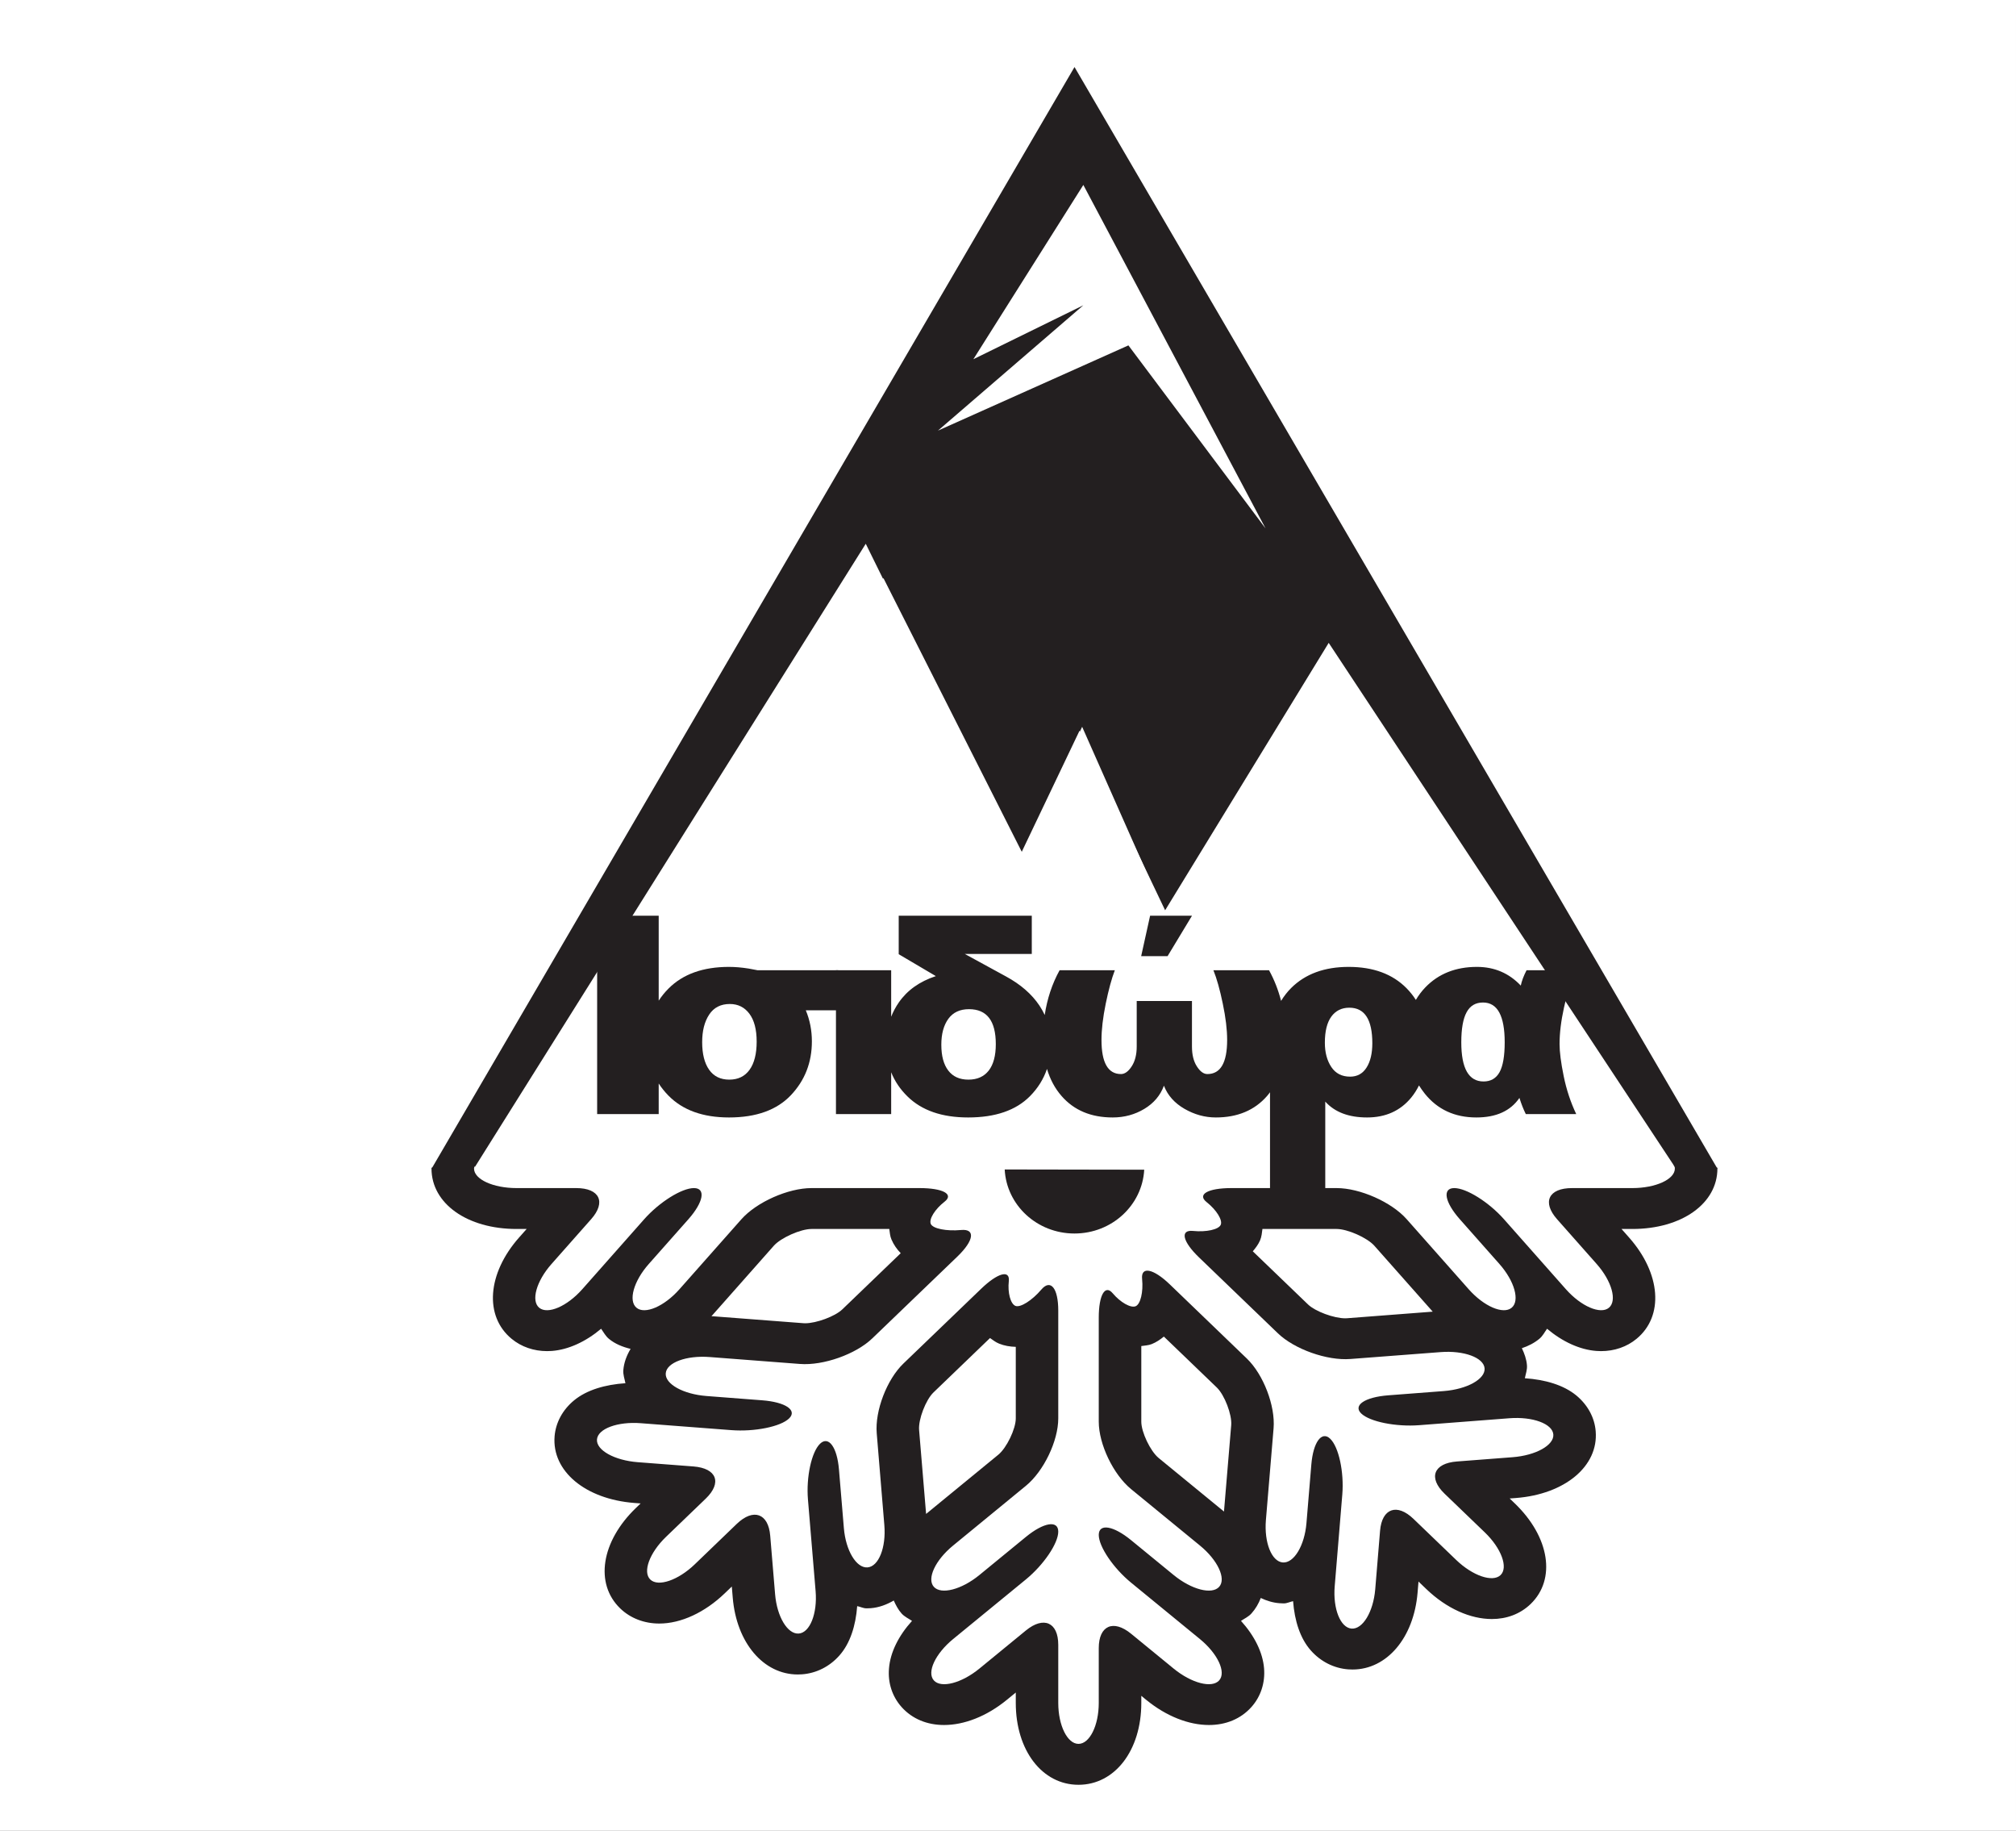 <?xml version="1.0" encoding="UTF-8"?>
<svg xmlns="http://www.w3.org/2000/svg" xmlns:xlink="http://www.w3.org/1999/xlink" width="781.33pt" height="709.33pt" viewBox="0 0 781.33 709.33" version="1.1">
<rect x="0" y="0" width="781.33" height="709.33" fill="#808080" stroke="none"/>
<defs>
<clipPath id="clip1">
  <path d="M 0 0 L 781.328 0 L 781.328 709.328 L 0 709.328 Z M 0 0 "/>
</clipPath>
</defs>
<g id="surface1">
<g clip-path="url(#clip1)" clip-rule="nonzero">
<path style=" stroke:none;fill-rule:nonzero;fill:rgb(100%,100%,100%);fill-opacity:1;" d="M 0 709.328 L 781.336 709.328 L 781.336 -0.004 L 0 -0.004 Z M 0 709.328 "/>
</g>
<path style=" stroke:none;fill-rule:nonzero;fill:rgb(13.699%,12.199%,12.5%);fill-opacity:1;" d="M 522.047 510.773 C 521.824 510.789 521.578 510.797 521.348 510.797 C 516.992 510.797 509.766 508.145 506.934 505.422 C 506.934 505.422 494.516 493.488 485.539 484.836 C 486.629 483.551 487.656 482.203 488.336 480.645 C 488.984 479.148 489.066 477.672 489.277 476.184 C 501.258 476.184 518.023 476.184 518.023 476.184 C 522.246 476.184 529.898 479.582 532.645 482.676 C 532.645 482.676 552.75 505.379 555.27 508.219 C 552.109 508.461 522.047 510.773 522.047 510.773 Z M 474.371 585.668 C 471.93 583.645 449.059 564.926 449.059 564.926 C 445.844 562.285 442.328 554.922 442.328 550.859 C 442.328 550.859 442.328 533.184 442.328 521.547 C 443.676 521.34 445.078 521.301 446.375 520.785 C 448.117 520.086 449.66 519.043 451.074 517.875 C 459.93 526.375 471.59 537.609 471.59 537.609 C 474.586 540.492 477.496 548.098 477.176 552.145 C 477.176 552.145 474.68 581.969 474.371 585.668 Z M 393.68 549.586 C 393.68 553.648 390.133 561.012 386.914 563.645 C 386.914 563.645 359.34 586.246 358.922 586.594 C 358.484 581.488 356.211 554.074 356.211 554.074 C 355.867 550.023 358.785 542.422 361.766 539.543 C 361.766 539.543 375.027 526.777 383.695 518.441 C 384.824 519.227 385.898 520.086 387.199 520.605 C 389.285 521.453 391.461 521.793 393.68 521.859 C 393.68 534.242 393.68 549.586 393.68 549.586 Z M 326.445 507.344 C 323.621 510.066 316.383 512.719 312.062 512.719 C 311.809 512.719 311.582 512.715 311.344 512.691 L 276.371 510.012 C 276.145 509.988 275.938 509.996 275.715 509.988 C 275.773 509.926 275.816 509.891 275.871 509.84 L 299.91 482.676 C 302.648 479.59 310.309 476.184 314.527 476.184 C 314.527 476.184 332.504 476.184 344.656 476.184 C 344.871 477.535 344.906 478.887 345.5 480.258 C 346.359 482.254 347.574 484.02 349.09 485.566 C 339.344 494.945 326.445 507.344 326.445 507.344 Z M 665.605 452.781 C 665.605 452.664 665.566 452.547 665.566 452.426 L 427.004 452.426 C 426.98 452.738 426.91 453.047 426.867 453.352 L 405.996 453.352 C 405.945 453.047 405.859 452.738 405.848 452.426 L 167.273 452.426 C 167.273 452.547 167.234 452.664 167.234 452.781 C 167.234 466.348 181.086 476.184 200.188 476.184 C 200.188 476.184 203.008 476.184 204.113 476.184 C 203.227 477.191 201.184 479.48 201.184 479.48 C 188.828 493.453 187.629 509.969 198.293 518.75 C 202.059 521.859 206.875 523.512 212.023 523.512 C 212.637 523.512 213.266 523.496 213.887 523.445 C 220.297 522.953 226.992 519.871 232.973 514.844 C 233.945 516.184 234.66 517.66 236.004 518.762 C 238.406 520.742 241.324 521.895 244.395 522.645 C 242.867 525.199 241.824 527.941 241.578 530.883 C 241.445 532.656 242.066 534.254 242.395 535.945 C 234.531 536.473 227.41 538.555 222.527 542.559 C 218.059 546.227 215.383 551.176 214.941 556.5 C 213.832 569.992 226.84 580.867 245.852 582.344 C 245.852 582.344 247.801 582.488 248.289 582.527 C 247.914 582.883 246.473 584.27 246.473 584.27 C 232.984 597.246 230.414 613.621 240.379 623.211 C 244.297 627 249.668 629.066 255.516 629.066 C 255.523 629.066 255.523 629.066 255.523 629.066 C 263.918 629.066 273.156 624.789 280.891 617.348 C 280.891 617.348 282.852 615.457 283.621 614.723 C 283.73 616.02 283.98 619 283.98 619 C 285.438 636.574 295.922 648.801 309.191 648.801 C 309.75 648.801 310.309 648.785 310.848 648.738 C 316.371 648.332 321.52 645.746 325.316 641.453 C 329.484 636.762 331.645 629.906 332.215 622.32 C 333.449 622.555 334.555 623.176 335.855 623.176 C 336.391 623.176 336.938 623.145 337.477 623.117 C 340.672 622.867 343.641 621.738 346.387 620.145 C 347.18 621.906 348.082 623.664 349.402 625.148 C 350.547 626.43 352.09 627.109 353.465 628.035 C 348.242 633.801 345.043 640.242 344.543 646.43 C 344.055 652.023 345.801 657.348 349.402 661.395 C 353.566 666.066 359.395 668.379 365.879 668.379 C 373.625 668.379 382.34 665.082 390.246 658.602 C 390.246 658.602 392.617 656.66 393.68 655.793 C 393.68 656.98 393.68 659.848 393.68 659.848 C 393.68 678.207 403.902 691.543 417.984 691.543 C 432.09 691.543 442.328 678.207 442.328 659.848 C 442.328 659.848 442.328 657.695 442.328 657.066 C 442.695 657.371 444.191 658.602 444.191 658.602 C 452.109 665.082 460.816 668.379 468.551 668.379 C 475.043 668.379 480.863 666.066 485.039 661.379 C 488.629 657.348 490.367 652.023 489.906 646.414 C 489.398 640.242 486.188 633.801 480.965 628.035 C 482.344 627.109 483.895 626.43 485.039 625.133 C 486.621 623.367 487.801 621.336 488.629 619.164 C 490.914 620.238 493.324 621 495.883 621.188 C 496.422 621.23 496.996 621.262 497.539 621.262 C 498.828 621.262 499.941 620.629 501.156 620.398 C 501.727 627.977 503.887 634.844 508.062 639.535 C 511.867 643.816 517 646.406 522.547 646.82 C 523.109 646.863 523.656 646.875 524.211 646.875 C 537.465 646.875 547.949 634.648 549.406 617.066 C 549.406 617.066 549.648 614.109 549.762 612.793 C 550.621 613.621 552.703 615.621 552.703 615.621 C 560.68 623.309 569.918 627.316 578.191 627.316 C 583.883 627.316 589.137 625.414 593.207 621.508 C 603.168 611.91 600.605 595.531 587.113 582.551 C 587.113 582.551 585.559 581.039 585.098 580.605 C 585.586 580.559 587.523 580.426 587.523 580.426 C 606.52 578.957 619.535 568.09 618.434 554.574 C 618.02 549.254 615.316 544.305 610.867 540.641 C 605.961 536.633 598.855 534.555 590.98 534.02 C 591.305 532.332 591.949 530.738 591.789 528.938 C 591.605 526.637 590.809 524.453 589.824 522.375 C 592.289 521.566 594.594 520.391 596.59 518.75 C 597.926 517.652 598.613 516.172 599.582 514.844 C 605.578 519.879 612.27 522.961 618.703 523.445 C 619.316 523.496 619.926 523.512 620.531 523.512 C 625.68 523.512 630.508 521.859 634.262 518.75 C 644.945 509.961 643.73 493.445 631.359 479.48 C 631.359 479.48 629.359 477.207 628.445 476.184 C 629.66 476.184 632.645 476.184 632.645 476.184 C 651.75 476.184 665.605 466.348 665.605 452.781 "/>
<path style=" stroke:none;fill-rule:nonzero;fill:rgb(13.699%,12.199%,12.5%);fill-opacity:1;" d="M 342.395 224.008 L 396.148 330.336 L 419.402 281.609 L 453.379 358.328 L 514.301 260.344 L 649.207 452.672 L 665.605 452.805 L 416.441 25.973 L 167.273 452.805 L 199.223 452.805 L 342.395 224.008 "/>
<path style=" stroke:none;fill-rule:nonzero;fill:rgb(100%,100%,100%);fill-opacity:1;" d="M 648.957 452.023 L 648.434 451.121 L 514.957 249.086 L 451.562 352.703 L 418.375 283.141 L 395.207 331.703 L 335.535 210.688 L 184.145 452.023 L 183.883 452.023 C 183.816 452.273 183.719 452.523 183.719 452.781 C 183.719 456.938 191.121 460.34 200.188 460.34 L 223.32 460.34 C 232.383 460.34 234.988 465.766 229.098 472.402 L 213.738 489.762 C 207.859 496.398 205.73 504.023 208.988 506.715 C 212.281 509.41 219.77 506.18 225.652 499.551 L 249.672 472.402 C 255.555 465.766 264.219 460.34 268.938 460.34 C 273.633 460.34 272.668 465.766 266.812 472.402 L 251.434 489.762 C 245.551 496.398 243.434 504.023 246.699 506.715 C 249.965 509.41 257.453 506.18 263.316 499.551 L 287.355 472.402 C 293.246 465.766 305.457 460.34 314.527 460.34 L 356.383 460.34 C 365.438 460.34 369.812 462.715 366.078 465.613 C 362.352 468.512 359.949 472.387 360.742 474.227 C 361.523 476.051 366.785 477.113 372.457 476.586 C 378.117 476.051 377.496 480.645 371.102 486.816 L 338.094 518.551 C 331.699 524.719 319.066 529.191 310.02 528.484 L 275.062 525.805 C 266.027 525.105 258.355 527.941 258.02 532.09 C 257.668 536.246 264.777 540.211 273.824 540.906 L 295.395 542.566 C 304.438 543.258 309.117 546.43 305.805 549.613 C 302.512 552.789 292.418 554.828 283.379 554.121 L 248.402 551.445 C 239.379 550.734 231.699 553.574 231.367 557.73 C 231.02 561.887 238.141 565.848 247.172 566.547 L 268.758 568.199 C 277.773 568.898 279.918 574.504 273.52 580.664 L 258.125 595.477 C 251.723 601.645 248.988 609.074 252.035 612.02 C 255.086 614.949 262.816 612.312 269.238 606.148 L 285.551 590.449 C 291.969 584.285 297.801 586.352 298.508 595.035 L 300.402 617.734 C 301.125 626.43 305.246 633.27 309.562 632.941 C 313.879 632.625 316.82 625.238 316.105 616.559 L 313.133 580.98 C 312.41 572.281 314.527 562.57 317.828 559.391 C 321.137 556.207 324.441 560.719 325.156 569.406 L 327.055 592.094 C 327.781 600.793 331.883 607.637 336.211 607.309 C 340.531 606.988 343.469 599.617 342.738 590.922 L 339.789 555.344 C 339.055 546.656 343.711 534.5 350.113 528.34 L 380.23 499.379 C 386.629 493.207 391.477 491.871 390.977 496.391 C 390.48 500.895 391.648 505.219 393.547 505.984 C 395.449 506.742 399.969 503.902 403.574 499.672 C 407.176 495.43 410.145 499.102 410.145 507.809 L 410.145 549.586 C 410.145 558.309 404.504 570.055 397.594 575.703 L 369.379 598.852 C 362.488 604.492 359.129 611.691 361.918 614.828 C 364.719 617.98 372.656 615.93 379.562 610.281 L 397.594 595.504 C 404.504 589.84 410.145 588.926 410.145 593.453 C 410.145 597.984 404.504 606.309 397.609 611.965 L 369.379 635.09 C 362.488 640.75 359.129 647.941 361.918 651.09 C 364.719 654.25 372.656 652.184 379.562 646.535 L 397.594 631.758 C 404.504 626.094 410.145 628.594 410.145 637.32 L 410.145 659.848 C 410.145 668.562 413.684 675.691 417.984 675.691 C 422.305 675.691 425.84 668.562 425.84 659.848 L 425.84 638.582 C 425.84 629.867 431.48 627.363 438.367 633.012 L 454.883 646.535 C 461.785 652.184 469.711 654.25 472.512 651.09 C 475.309 647.941 471.957 640.75 465.062 635.09 L 438.379 613.234 C 431.48 607.582 425.84 599.242 425.84 594.723 C 425.84 590.199 431.48 591.113 438.379 596.766 L 454.883 610.281 C 461.785 615.93 469.711 617.98 472.512 614.828 C 475.309 611.691 471.957 604.492 465.062 598.852 L 438.379 576.984 C 431.48 571.328 425.84 559.57 425.84 550.859 L 425.84 510.527 C 425.84 501.809 428.277 497.566 431.234 501.086 C 434.211 504.613 438.191 506.887 440.109 506.129 C 442.004 505.379 443.148 500.633 442.641 495.582 C 442.113 490.555 446.93 491.469 453.352 497.633 L 483.254 526.406 C 489.66 532.57 494.312 544.719 493.594 553.41 L 490.617 589.004 C 489.906 597.691 492.84 605.062 497.18 605.398 C 501.484 605.715 505.609 598.863 506.332 590.191 L 508.223 567.484 C 508.938 558.797 512.238 554.281 515.543 557.469 C 518.848 560.641 520.945 570.344 520.23 579.035 L 517.285 614.629 C 516.559 623.324 519.488 630.695 523.824 631.023 C 528.148 631.348 532.258 624.504 532.988 615.809 L 534.863 593.117 C 535.59 584.426 541.434 582.355 547.832 588.527 L 564.363 604.422 C 570.754 610.574 578.5 613.223 581.566 610.289 C 584.613 607.352 581.867 599.91 575.461 593.746 L 559.863 578.75 C 553.465 572.578 555.609 566.965 564.648 566.273 L 586.207 564.617 C 595.238 563.926 602.344 559.957 602.016 555.797 C 601.688 551.656 594.02 548.82 584.973 549.52 L 550.008 552.211 C 540.984 552.898 530.879 550.867 527.57 547.684 C 524.273 544.512 528.973 541.344 537.98 540.641 L 559.562 538.988 C 568.598 538.289 575.703 534.32 575.375 530.176 C 575.031 526.02 567.352 523.195 558.34 523.891 L 523.355 526.562 C 514.32 527.266 501.699 522.789 495.281 516.625 L 464.719 487.219 C 458.301 481.059 457.254 476.434 462.375 476.945 C 467.5 477.465 472.336 476.398 473.113 474.566 C 473.914 472.746 471.441 468.789 467.656 465.785 C 463.855 462.789 468.164 460.34 477.23 460.34 L 518.023 460.34 C 527.082 460.34 539.324 465.766 545.188 472.402 L 569.227 499.551 C 575.102 506.18 582.582 509.41 585.848 506.715 C 589.137 504.023 587 496.398 581.125 489.754 L 565.766 472.402 C 559.891 465.766 558.922 460.34 563.621 460.34 C 568.34 460.34 576.996 465.766 582.883 472.402 L 606.906 499.551 C 612.789 506.18 620.293 509.41 623.551 506.715 C 626.812 504.023 624.695 496.398 618.816 489.754 L 603.461 472.402 C 597.582 465.766 600.184 460.34 609.25 460.34 L 632.645 460.34 C 641.711 460.34 649.117 456.938 649.117 452.781 C 649.117 452.523 649.02 452.273 648.957 452.023 "/>
<path style=" stroke:none;fill-rule:nonzero;fill:rgb(13.699%,12.199%,12.5%);fill-opacity:1;" d="M 461.973 354.812 L 445.738 354.812 L 442.277 370.473 L 452.512 370.473 L 461.973 354.812 "/>
<path style=" stroke:none;fill-rule:nonzero;fill:rgb(13.699%,12.199%,12.5%);fill-opacity:1;" d="M 290.184 375.289 C 287.449 374.852 284.895 374.637 282.516 374.637 C 272.48 374.637 264.668 377.434 259.102 383.02 C 257.633 384.488 256.371 386.062 255.289 387.723 L 255.289 354.812 L 231.434 354.812 L 231.434 431.672 L 255.289 431.672 L 255.289 419.824 C 256.355 421.457 257.605 423.02 259.051 424.496 C 264.59 430.148 272.426 432.977 282.539 432.977 C 293.07 432.977 301.055 430.102 306.5 424.375 C 311.945 418.625 314.656 411.676 314.656 403.508 C 314.656 399.262 313.879 395.238 312.297 391.449 L 324.859 391.449 L 324.859 375.934 L 293.602 375.934 L 290.184 375.289 "/>
<path style=" stroke:none;fill-rule:nonzero;fill:rgb(100%,100%,100%);fill-opacity:1;" d="M 290.512 414.496 C 288.68 417.051 286.055 418.32 282.641 418.32 C 279.23 418.32 276.625 417.043 274.824 414.48 C 273.031 411.918 272.137 408.355 272.137 403.797 C 272.137 399.414 273.039 395.859 274.855 393.109 C 276.66 390.375 279.336 389.012 282.855 389.012 C 286.023 389.012 288.543 390.27 290.43 392.773 C 292.312 395.285 293.258 398.891 293.258 403.59 C 293.258 408.312 292.336 411.953 290.512 414.496 "/>
<path style=" stroke:none;fill-rule:nonzero;fill:rgb(13.699%,12.199%,12.5%);fill-opacity:1;" d="M 604.43 404.516 C 604.43 400.32 604.996 395.605 606.148 390.391 C 607.293 385.16 609.105 380.34 611.609 375.934 L 591.641 375.934 C 590.535 378.07 589.785 380.047 589.398 381.879 C 584.828 377.055 579.16 374.637 572.406 374.637 C 564.18 374.637 557.531 377.281 552.438 382.543 C 550.984 384.047 549.766 385.684 548.738 387.426 C 547.703 385.801 546.5 384.293 545.121 382.891 C 539.684 377.391 532.215 374.637 522.707 374.637 C 513.316 374.637 505.887 377.367 500.418 382.809 C 498.895 384.332 497.605 386 496.504 387.809 C 495.43 383.625 493.887 379.66 491.836 375.934 L 470.277 375.934 C 471.578 379.16 472.793 383.473 473.91 388.883 C 475.043 394.289 475.598 398.969 475.598 402.934 C 475.598 411.754 473.047 416.16 467.934 416.16 C 466.492 416.16 465.145 415.184 463.867 413.195 C 462.586 411.219 461.961 408.652 461.961 405.496 L 461.961 387.852 L 440.551 387.852 L 440.551 405.496 C 440.551 408.652 439.891 411.219 438.59 413.195 C 437.293 415.184 435.914 416.16 434.453 416.16 C 429.418 416.16 426.898 411.754 426.898 402.934 C 426.898 398.969 427.441 394.289 428.543 388.883 C 429.66 383.473 430.828 379.16 432.07 375.934 L 410.664 375.934 C 407.738 381.242 405.84 387.027 404.898 393.27 C 404.324 392.031 403.645 390.828 402.867 389.652 C 399.883 385.176 395.535 381.398 389.844 378.316 L 373.902 369.613 L 399.883 369.613 L 399.883 354.812 L 348.309 354.812 L 348.309 369.723 L 362.699 378.207 C 356.418 380.277 351.625 383.68 348.34 388.422 C 347.129 390.168 346.148 392.016 345.387 393.945 L 345.387 375.934 L 323.988 375.934 L 323.988 431.672 L 345.387 431.672 L 345.387 415.469 C 346.762 418.918 348.863 422.043 351.711 424.832 C 357.242 430.266 365.07 432.977 375.227 432.977 C 385.754 432.977 393.742 430.227 399.18 424.734 C 402.262 421.613 404.445 418.094 405.777 414.168 C 406.973 418.199 408.84 421.707 411.43 424.672 C 416.25 430.207 422.848 432.977 431.234 432.977 C 435.738 432.977 439.82 431.863 443.496 429.656 C 447.16 427.453 449.695 424.465 451.098 420.672 C 452.555 424.434 455.223 427.414 459.07 429.637 C 462.926 431.855 466.969 432.977 471.199 432.977 C 479.609 432.977 486.223 430.207 491.055 424.672 C 491.469 424.203 491.836 423.703 492.211 423.211 L 492.211 462.395 L 513.625 462.395 L 513.625 426.832 C 517.316 430.93 522.719 432.977 529.832 432.977 C 537.02 432.977 542.719 430.406 546.938 425.277 C 548.109 423.852 549.105 422.273 549.949 420.57 C 550.645 421.652 551.375 422.719 552.203 423.754 C 557.133 429.898 563.801 432.977 572.195 432.977 C 579.863 432.977 585.418 430.457 588.879 425.406 C 589.613 427.766 590.445 429.852 591.348 431.672 L 610.891 431.672 C 608.723 427.102 607.09 422.188 606.027 416.941 C 604.953 411.703 604.43 407.555 604.43 404.516 "/>
<path style=" stroke:none;fill-rule:nonzero;fill:rgb(100%,100%,100%);fill-opacity:1;" d="M 383.203 414.805 C 381.363 417.148 378.742 418.32 375.328 418.32 C 371.918 418.32 369.305 417.148 367.52 414.805 C 365.715 412.453 364.824 409.113 364.824 404.777 C 364.824 400.609 365.727 397.273 367.535 394.77 C 369.352 392.266 372.023 391.02 375.543 391.02 C 382.477 391.02 385.938 395.527 385.938 404.562 C 385.938 409.043 385.023 412.453 383.203 414.805 "/>
<path style=" stroke:none;fill-rule:nonzero;fill:rgb(100%,100%,100%);fill-opacity:1;" d="M 529.633 413.637 C 528.148 415.992 526.02 417.164 523.262 417.164 C 520.059 417.164 517.613 415.914 515.957 413.406 C 514.297 410.891 513.469 407.762 513.469 404.02 C 513.469 399.559 514.312 396.188 515.98 393.883 C 517.668 391.602 519.98 390.449 522.953 390.449 C 528.898 390.449 531.863 395.039 531.863 404.227 C 531.863 408.156 531.117 411.297 529.633 413.637 "/>
<path style=" stroke:none;fill-rule:nonzero;fill:rgb(100%,100%,100%);fill-opacity:1;" d="M 581.172 415.434 C 579.84 417.836 577.773 419.031 574.969 419.031 C 569.223 419.031 566.344 413.98 566.344 403.863 C 566.344 398.602 567.035 394.711 568.41 392.199 C 569.766 389.684 571.879 388.438 574.762 388.438 C 580.363 388.438 583.168 393.582 583.168 403.863 C 583.168 409.172 582.496 413.027 581.172 415.434 "/>
<path style=" stroke:none;fill-rule:nonzero;fill:rgb(13.699%,12.199%,12.5%);fill-opacity:1;" d="M 416.43 477.941 C 401.887 477.941 390.086 466.93 389.387 453.125 L 443.457 453.219 C 442.707 466.98 430.93 477.941 416.43 477.941 "/>
<path style=" stroke:none;fill-rule:nonzero;fill:rgb(100%,100%,100%);fill-opacity:1;" d="M 490.469 204.727 L 419.863 71.656 L 377.246 139.18 L 419.863 118.281 L 363.516 166.852 L 437.332 133.824 L 490.469 204.727 "/>
</g>
</svg>
